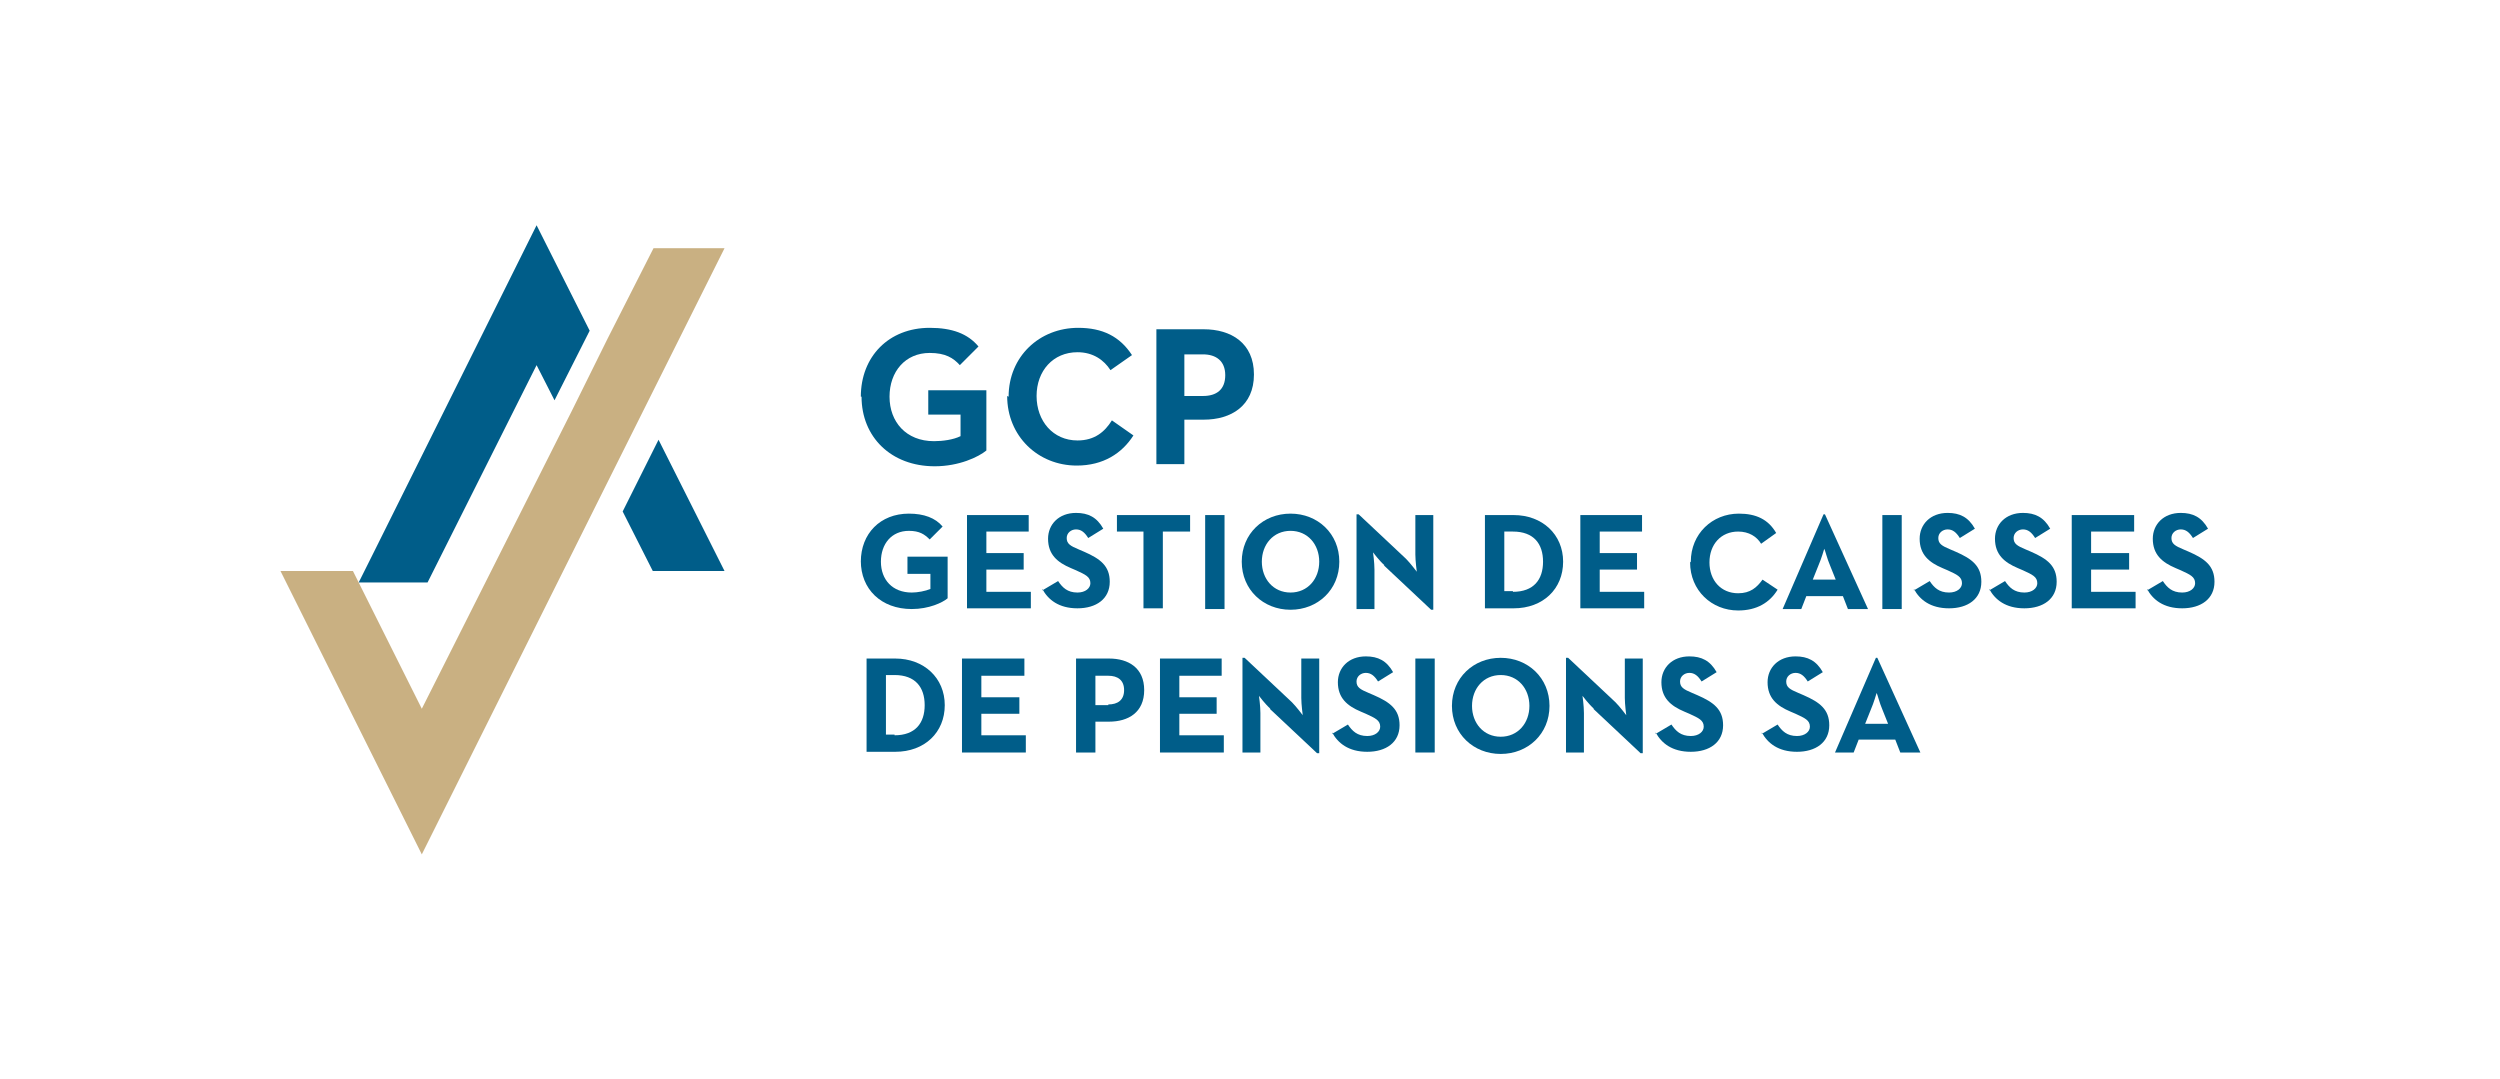 <?xml version="1.0" encoding="UTF-8"?><svg id="Ebene_1" xmlns="http://www.w3.org/2000/svg" xmlns:xlink="http://www.w3.org/1999/xlink" viewBox="0 0 34.85 15.04"><defs><style>.cls-1{fill:none;}.cls-2{fill:#c9b082;}.cls-3{fill:#005d89;}.cls-4{clip-path:url(#clippath);}</style><clipPath id="clippath"><rect class="cls-1" width="34.85" height="15.04"/></clipPath></defs><g class="cls-4"><path class="cls-3" d="M12,5.53c0-.56.39-.96.96-.96.31,0,.53.08.68.26l-.26.26c-.09-.1-.2-.17-.42-.17-.34,0-.56.26-.56.61s.23.62.62.62c.12,0,.27-.02.37-.07v-.3h-.45v-.34h.81v.84c-.11.09-.38.22-.72.22-.61,0-1.02-.41-1.02-.97"/><path class="cls-3" d="M14.06,5.53c0-.56.43-.96.97-.96.34,0,.58.12.75.38l-.3.21c-.09-.14-.24-.25-.46-.25-.34,0-.57.26-.57.61s.23.62.57.62c.24,0,.38-.12.48-.28l.3.21c-.16.25-.42.42-.79.42-.54,0-.97-.41-.97-.97"/><path class="cls-3" d="M16.12,4.59h.66c.38,0,.7.19.7.63s-.32.63-.7.63h-.27v.62h-.39v-1.88h0ZM16.77,5.52c.19,0,.31-.09.31-.29s-.13-.29-.31-.29h-.26v.58h.26Z"/><path class="cls-3" d="M12,7.83c0-.39.27-.67.67-.67.21,0,.37.06.47.18l-.18.18c-.07-.07-.14-.12-.29-.12-.24,0-.39.18-.39.43s.16.43.43.43c.08,0,.19-.02.26-.05v-.21h-.32v-.24h.56v.58c-.07.06-.26.15-.5.15-.43,0-.71-.28-.71-.67"/><polygon class="cls-3" points="13.48 7.18 14.34 7.18 14.34 7.41 13.75 7.41 13.75 7.71 14.27 7.71 14.27 7.94 13.75 7.94 13.75 8.25 14.37 8.25 14.37 8.48 13.48 8.48 13.48 7.18"/><path class="cls-3" d="M14.53,8.23l.22-.13c.06.09.13.16.27.16.11,0,.18-.06.18-.13,0-.09-.07-.12-.2-.18l-.07-.03c-.19-.08-.32-.19-.32-.41,0-.2.15-.36.39-.36.17,0,.29.06.38.22l-.21.13c-.05-.08-.1-.12-.17-.12s-.13.05-.13.12c0,.08.05.11.17.16l.07.03c.23.1.36.2.36.42,0,.24-.19.37-.45.37s-.41-.12-.49-.27"/><polygon class="cls-3" points="15.94 7.41 15.57 7.41 15.57 7.18 16.59 7.18 16.59 7.41 16.21 7.41 16.21 8.48 15.94 8.48 15.94 7.41"/><rect class="cls-3" x="16.8" y="7.18" width=".27" height="1.31"/><path class="cls-3" d="M17.31,7.83c0-.39.3-.67.68-.67s.68.28.68.67-.3.67-.68.67-.68-.28-.68-.67M18.39,7.83c0-.24-.16-.43-.4-.43s-.4.19-.4.43.16.43.4.43.4-.19.4-.43"/><path class="cls-3" d="M19.3,7.88c-.07-.06-.16-.18-.16-.18,0,0,.02.14.02.24v.55h-.25v-1.32h.03l.66.62c.06.06.15.18.15.18,0,0-.02-.15-.02-.24v-.55h.25v1.32h-.03s-.66-.62-.66-.62Z"/><path class="cls-3" d="M20.7,7.18h.4c.4,0,.69.27.69.65s-.28.65-.69.65h-.4v-1.31ZM21.09,8.25c.29,0,.42-.17.42-.42s-.13-.42-.42-.42h-.12v.83s.12,0,.12,0Z"/><polygon class="cls-3" points="22.03 7.18 22.89 7.18 22.89 7.41 22.3 7.41 22.3 7.71 22.82 7.71 22.82 7.94 22.3 7.94 22.3 8.25 22.92 8.25 22.92 8.48 22.03 8.48 22.03 7.18"/><path class="cls-3" d="M23.57,7.83c0-.39.3-.67.67-.67.24,0,.41.08.52.27l-.21.15c-.06-.1-.17-.17-.32-.17-.24,0-.4.18-.4.43s.16.43.4.43c.17,0,.26-.08.34-.19l.21.14c-.11.18-.29.29-.55.29-.37,0-.67-.28-.67-.67"/><path class="cls-3" d="M25.42,7.17h.02l.6,1.32h-.28l-.07-.18h-.51l-.07.18h-.26l.57-1.32h0ZM25.59,8.08l-.08-.2c-.04-.09-.07-.22-.08-.23,0,0-.04.14-.08.23l-.08.2h.32Z"/><rect class="cls-3" x="26.24" y="7.18" width=".27" height="1.31"/><path class="cls-3" d="M26.68,8.23l.22-.13c.06.09.13.16.27.16.11,0,.18-.06.18-.13,0-.09-.07-.12-.2-.18l-.07-.03c-.19-.08-.32-.19-.32-.41,0-.2.15-.36.39-.36.17,0,.29.06.38.22l-.21.13c-.05-.08-.1-.12-.17-.12s-.13.05-.13.12c0,.08.05.11.17.16l.07.03c.23.1.36.2.36.42,0,.24-.19.37-.45.37s-.41-.12-.49-.27"/><path class="cls-3" d="M27.73,8.23l.22-.13c.06.09.13.16.27.16.11,0,.18-.06.18-.13,0-.09-.07-.12-.2-.18l-.07-.03c-.19-.08-.32-.19-.32-.41,0-.2.15-.36.39-.36.17,0,.29.06.38.22l-.21.13c-.05-.08-.1-.12-.17-.12s-.13.05-.13.12c0,.08.05.11.17.16l.07.03c.23.1.36.2.36.42,0,.24-.19.37-.45.37s-.41-.12-.49-.27"/><polygon class="cls-3" points="28.88 7.18 29.75 7.18 29.75 7.41 29.15 7.41 29.15 7.71 29.68 7.71 29.68 7.94 29.15 7.94 29.15 8.25 29.77 8.25 29.77 8.48 28.88 8.48 28.88 7.18"/><path class="cls-3" d="M29.93,8.23l.22-.13c.06.09.13.16.27.16.11,0,.18-.06.18-.13,0-.09-.07-.12-.2-.18l-.07-.03c-.19-.08-.32-.19-.32-.41,0-.2.15-.36.39-.36.17,0,.29.06.38.22l-.21.13c-.05-.08-.1-.12-.17-.12s-.13.05-.13.12c0,.08.05.11.17.16l.07.03c.23.1.36.2.36.42,0,.24-.19.37-.45.37s-.41-.12-.49-.27"/><path class="cls-3" d="M12.08,9.18h.4c.4,0,.69.27.69.65s-.28.65-.69.65h-.4s0-1.31,0-1.31ZM12.47,10.25c.29,0,.42-.17.42-.42s-.13-.42-.42-.42h-.12v.83s.12,0,.12,0Z"/><polygon class="cls-3" points="13.41 9.18 14.28 9.18 14.28 9.42 13.68 9.42 13.68 9.72 14.21 9.72 14.21 9.95 13.68 9.95 13.68 10.25 14.3 10.25 14.3 10.49 13.41 10.49 13.41 9.18"/><path class="cls-3" d="M15,9.18h.46c.27,0,.49.13.49.44s-.22.44-.49.44h-.19v.43h-.27s0-1.31,0-1.31ZM15.45,9.82c.13,0,.22-.06.22-.2s-.09-.2-.22-.2h-.18v.41h.18Z"/><polygon class="cls-3" points="16.17 9.18 17.03 9.18 17.03 9.42 16.44 9.42 16.44 9.72 16.96 9.72 16.96 9.95 16.44 9.95 16.44 10.25 17.06 10.25 17.06 10.49 16.17 10.49 16.17 9.18"/><path class="cls-3" d="M17.71,9.88c-.07-.06-.16-.18-.16-.18,0,0,.02.14.02.24v.55h-.25v-1.32h.03l.66.62c.06.06.15.18.15.18,0,0-.02-.15-.02-.24v-.55h.25v1.32h-.03s-.66-.62-.66-.62Z"/><path class="cls-3" d="M18.57,10.23l.22-.13c.06.09.13.16.27.16.11,0,.18-.06.18-.13,0-.09-.07-.12-.2-.18l-.07-.03c-.19-.08-.32-.19-.32-.41,0-.2.15-.36.39-.36.17,0,.29.06.38.22l-.21.13c-.05-.08-.1-.12-.17-.12s-.13.05-.13.12c0,.08.05.11.17.16l.07.03c.23.1.36.2.36.42,0,.24-.19.37-.45.37s-.41-.12-.49-.27"/><rect class="cls-3" x="19.73" y="9.18" width=".27" height="1.31"/><path class="cls-3" d="M20.24,9.84c0-.39.3-.67.68-.67s.68.28.68.67-.3.67-.68.67-.68-.28-.68-.67M21.32,9.84c0-.24-.16-.43-.4-.43s-.4.19-.4.43.16.43.4.43.4-.19.4-.43"/><path class="cls-3" d="M22.22,9.88c-.07-.06-.16-.18-.16-.18,0,0,.02.14.02.24v.55h-.25v-1.32h.03l.66.62c.06.06.15.18.15.18,0,0-.02-.15-.02-.24v-.55h.25v1.32h-.03s-.66-.62-.66-.62Z"/><path class="cls-3" d="M23.08,10.23l.22-.13c.06.09.13.16.27.16.11,0,.18-.06.18-.13,0-.09-.07-.12-.2-.18l-.07-.03c-.19-.08-.32-.19-.32-.41,0-.2.15-.36.39-.36.17,0,.29.06.38.22l-.21.13c-.05-.08-.1-.12-.17-.12s-.13.05-.13.12c0,.08.05.11.17.16l.07.03c.23.1.36.2.36.42,0,.24-.19.37-.45.37s-.41-.12-.49-.27"/><path class="cls-3" d="M24.56,10.23l.22-.13c.06.09.13.16.27.16.11,0,.18-.06.18-.13,0-.09-.07-.12-.2-.18l-.07-.03c-.19-.08-.32-.19-.32-.41,0-.2.15-.36.39-.36.17,0,.29.06.38.22l-.21.13c-.05-.08-.1-.12-.17-.12s-.13.05-.13.12c0,.08.05.11.17.16l.07.03c.23.1.36.2.36.42,0,.24-.19.37-.45.37s-.41-.12-.49-.27"/><path class="cls-3" d="M26.15,9.17h.02l.6,1.32h-.28l-.07-.18h-.51l-.07.18h-.26l.57-1.32h0ZM26.32,10.09l-.08-.2c-.04-.09-.07-.22-.08-.23,0,0-.04.14-.08.23l-.08.2h.32Z"/><polygon class="cls-3" points="8.68 7.13 9.1 7.96 10.1 7.96 9.18 6.13 8.68 7.13"/><polygon class="cls-2" points="10.1 3.46 9.11 3.46 8.47 4.72 7.97 5.73 5.88 9.88 4.92 7.96 3.91 7.96 5.88 11.91 8.47 6.72 8.97 5.72 10.1 3.46"/><polygon class="cls-3" points="5.96 8.12 7.48 5.09 7.73 5.58 8.22 4.61 7.48 3.14 5.18 7.76 5 8.12 5.4 8.12 5.96 8.12"/></g></svg>